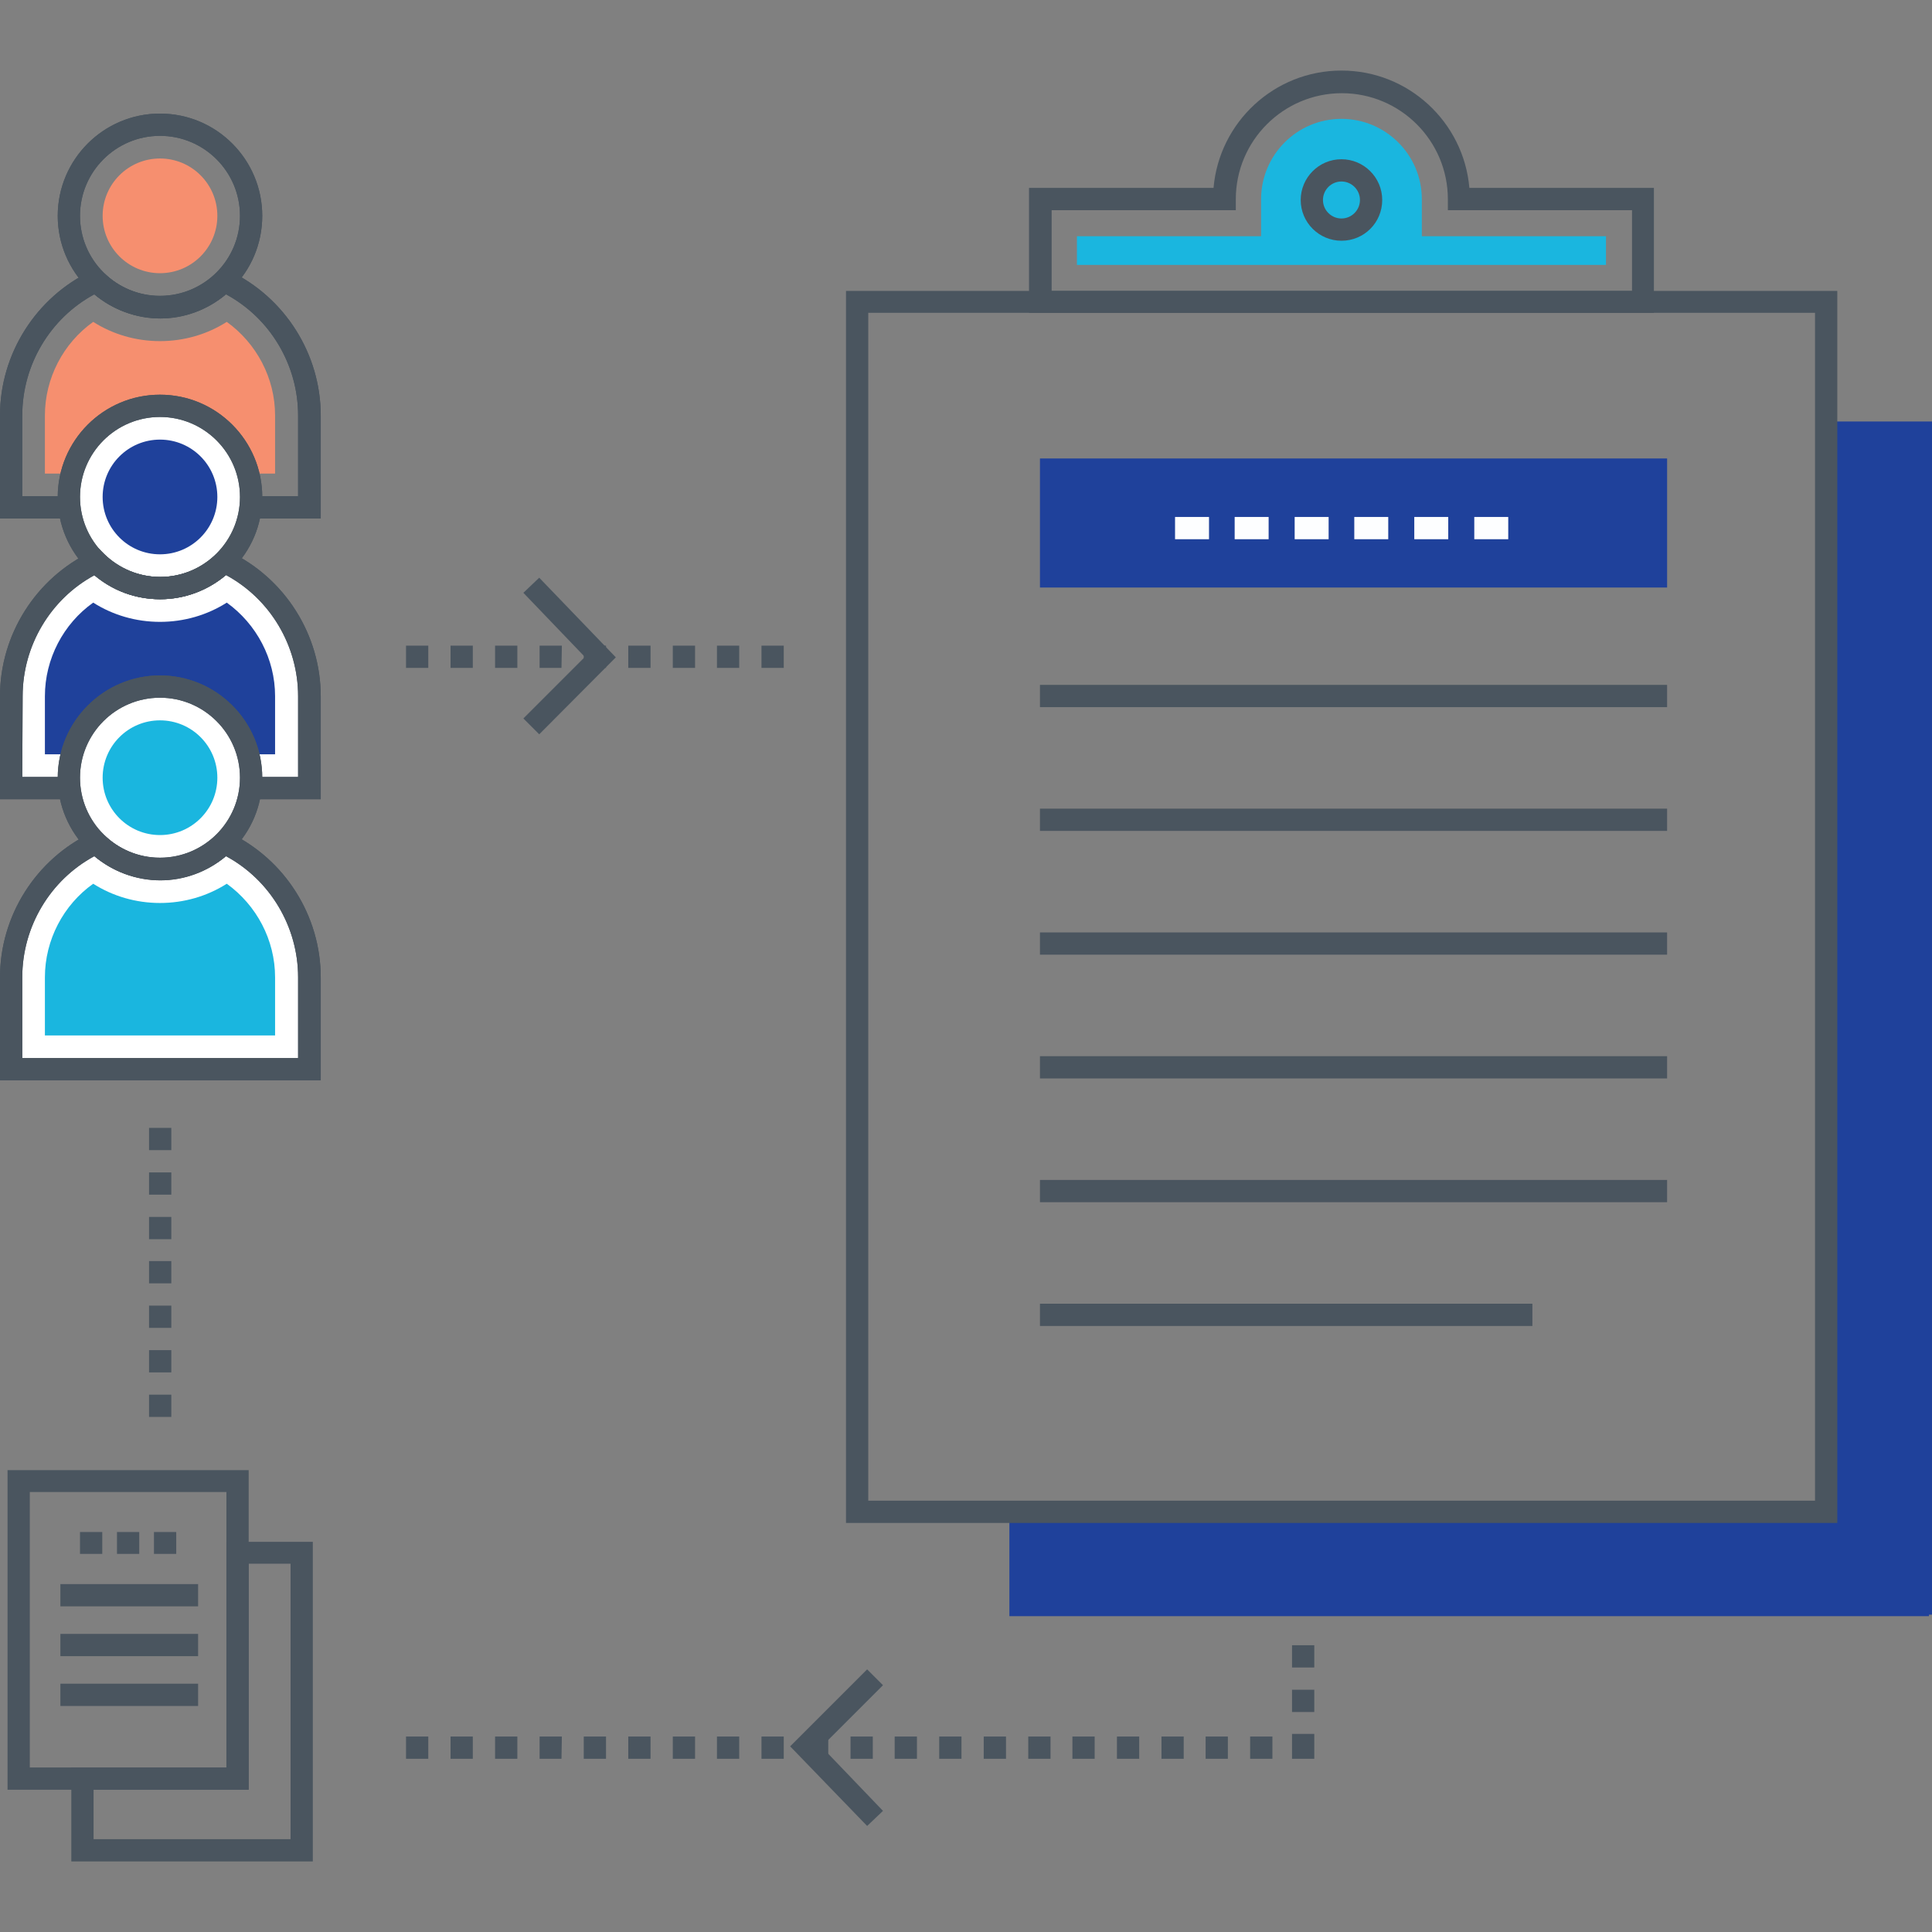 <?xml version="1.0" encoding="utf-8"?>
<!-- Generator: Adobe Illustrator 23.1.0, SVG Export Plug-In . SVG Version: 6.00 Build 0)  -->
<svg version="1.1" id="Layer_1" xmlns="http://www.w3.org/2000/svg" xmlns:xlink="http://www.w3.org/1999/xlink" x="0px" y="0px"
	 viewBox="0 0 512 512" style="enable-background:new 0 0 512 512;" xml:space="preserve">
<rect x="0" y="0" width="512" height="512" fill="#808080" stroke="none"/>
<style type="text/css">
	.st0{fill:#1F419B;}
	.st1{fill:#4A555F;}
	.st2{fill:#F68F6F;}
	.st3{fill:#FFFFFF;}
	.st4{fill:#1AB6DF;}
	.st5{fill:#FDFEFF;}
</style>
<g>
	<g>
		<g>
			<rect x="483.9" y="111.7" class="st0" width="28.1" height="316.2"/>
		</g>
	</g>
	<g>
		<g>
			<rect x="267.5" y="400.2" class="st0" width="243.7" height="28.1"/>
		</g>
	</g>
	<g>
		<g>
			<rect x="275.6" y="121.5" class="st0" width="166.2" height="34.2"/>
		</g>
	</g>
	<g>
		<g>
			<g>
				<g>
					<path class="st1" d="M42.4,84.3c-14.9,0-27.1-12.1-27.1-27.1c0-14.9,12.1-27.1,27.1-27.1s27.1,12.2,27.1,27.1
						C69.5,72.2,57.4,84.3,42.4,84.3z M42.4,36c-11.7,0-21.2,9.5-21.2,21.2s9.5,21.2,21.2,21.2s21.2-9.5,21.2-21.2
						C63.6,45.5,54.1,36,42.4,36z"/>
				</g>
			</g>
			<g>
				<g>
					<path class="st1" d="M84.8,137.4H0v-27.3c0-16.3,9.5-31.3,24.2-38.3l1.9-0.9l1.5,1.5c4,3.9,9.3,6.1,14.9,6.1s10.9-2.2,14.9-6.1
						l1.5-1.5l1.9,0.9c14.7,7,24.2,22,24.2,38.3v27.3H84.8z M5.9,131.5H79v-21.4c0-13.4-7.4-25.8-19.1-32.1
						c-4.9,4.1-11,6.4-17.4,6.4S29.9,82.1,25,78C13.3,84.3,5.9,96.7,5.9,110.1V131.5z"/>
				</g>
			</g>
		</g>
		<g>
			<g>
				<g>
					<path class="st1" d="M42.4,84.3c-14.9,0-27.1-12.1-27.1-27.1c0-14.9,12.1-27.1,27.1-27.1s27.1,12.2,27.1,27.1
						C69.5,72.2,57.4,84.3,42.4,84.3z M42.4,36c-11.7,0-21.2,9.5-21.2,21.2s9.5,21.2,21.2,21.2s21.2-9.5,21.2-21.2
						C63.6,45.5,54.1,36,42.4,36z"/>
				</g>
			</g>
			<g>
				<g>
					<path class="st2" d="M42.4,72.4c-8.4,0-15.2-6.8-15.2-15.2S34,42,42.4,42s15.2,6.8,15.2,15.2S50.8,72.4,42.4,72.4z"/>
				</g>
			</g>
			<g>
				<g>
					<path class="st1" d="M84.8,137.4H0v-27.3c0-16.3,9.5-31.3,24.2-38.3l1.9-0.9l1.5,1.5c4,3.9,9.3,6.1,14.9,6.1s10.9-2.2,14.9-6.1
						l1.5-1.5l1.9,0.9c14.7,7,24.2,22,24.2,38.3v27.3H84.8z M5.9,131.5H79v-21.4c0-13.4-7.4-25.8-19.1-32.1
						c-4.9,4.1-11,6.4-17.4,6.4S29.9,82.1,25,78C13.3,84.3,5.9,96.7,5.9,110.1V131.5z"/>
				</g>
			</g>
			<g>
				<g>
					<path class="st2" d="M11.9,125.5v-15.4c0-9.9,4.9-19.2,12.8-24.8c5.2,3.3,11.3,5.1,17.7,5.1s12.5-1.8,17.7-5.1
						c7.9,5.7,12.8,14.9,12.8,24.8v15.4C72.9,125.5,11.9,125.5,11.9,125.5z"/>
				</g>
			</g>
		</g>
		<g>
			<g>
				<g>
					<circle class="st3" cx="42.4" cy="131.7" r="24.1"/>
				</g>
			</g>
			<g>
				<g>
					<path class="st3" d="M81.9,184.5v24.3h-79v-24.3c0-15.7,9.2-29.3,22.5-35.7c4.3,4.3,10.3,7,16.9,7s12.6-2.7,16.9-7
						C72.7,155.2,81.9,168.8,81.9,184.5z"/>
				</g>
			</g>
		</g>
		<g>
			<g>
				<g>
					<circle class="st3" cx="42.4" cy="131.7" r="24.1"/>
				</g>
			</g>
			<g>
				<g>
					<path class="st3" d="M42.4,146.9c-8.4,0-15.2-6.8-15.2-15.2s6.8-15.2,15.2-15.2s15.2,6.8,15.2,15.2S50.8,146.9,42.4,146.9z"/>
				</g>
			</g>
			<g>
				<g>
					<path class="st3" d="M81.9,184.5v24.3h-79v-24.3c0-15.7,9.2-29.3,22.5-35.7c4.3,4.3,10.3,7,16.9,7s12.6-2.7,16.9-7
						C72.7,155.2,81.9,168.8,81.9,184.5z"/>
				</g>
			</g>
			<g>
				<g>
					<path class="st3" d="M11.9,199.9v-15.4c0-9.9,4.9-19.2,12.8-24.8c5.2,3.3,11.3,5.1,17.7,5.1s12.5-1.8,17.7-5.1
						c7.9,5.7,12.8,14.9,12.8,24.8v15.4H11.9z"/>
				</g>
			</g>
		</g>
		<g>
			<g>
				<g>
					<path class="st1" d="M42.4,158.8c-14.9,0-27.1-12.1-27.1-27.1c0-14.9,12.1-27.1,27.1-27.1s27.1,12.2,27.1,27.1
						S57.4,158.8,42.4,158.8z M42.4,110.5c-11.7,0-21.2,9.5-21.2,21.2s9.5,21.2,21.2,21.2s21.2-9.5,21.2-21.2
						C63.6,120,54.1,110.5,42.4,110.5z"/>
				</g>
			</g>
			<g>
				<g>
					<path class="st1" d="M84.8,211.8H0v-27.3c0-16.3,9.5-31.3,24.2-38.3l1.9-0.9l1.5,1.5c4,3.9,9.3,6.1,14.9,6.1s10.9-2.2,14.9-6.1
						l1.5-1.5l1.9,0.9c14.7,7,24.2,22,24.2,38.3v27.3H84.8z M5.9,205.9H79v-21.4c0-13.4-7.4-25.8-19.1-32.1
						c-4.9,4.1-11,6.4-17.4,6.4c-6.5,0-12.6-2.2-17.4-6.4C13.4,158.7,6,171.1,6,184.5L5.9,205.9L5.9,205.9z"/>
				</g>
			</g>
		</g>
		<g>
			<g>
				<g>
					<path class="st1" d="M42.4,158.8c-14.9,0-27.1-12.1-27.1-27.1c0-14.9,12.1-27.1,27.1-27.1s27.1,12.2,27.1,27.1
						S57.4,158.8,42.4,158.8z M42.4,110.5c-11.7,0-21.2,9.5-21.2,21.2s9.5,21.2,21.2,21.2s21.2-9.5,21.2-21.2
						C63.6,120,54.1,110.5,42.4,110.5z"/>
				</g>
			</g>
			<g>
				<g>
					<path class="st0" d="M42.4,146.9c-8.4,0-15.2-6.8-15.2-15.2s6.8-15.2,15.2-15.2s15.2,6.8,15.2,15.2S50.8,146.9,42.4,146.9z"/>
				</g>
			</g>
			<g>
				<g>
					<path class="st1" d="M84.8,211.8H0v-27.3c0-16.3,9.5-31.3,24.2-38.3l1.9-0.9l1.5,1.5c4,3.9,9.3,6.1,14.9,6.1s10.9-2.2,14.9-6.1
						l1.5-1.5l1.9,0.9c14.7,7,24.2,22,24.2,38.3v27.3H84.8z M5.9,205.9H79v-21.4c0-13.4-7.4-25.8-19.1-32.1
						c-4.9,4.1-11,6.4-17.4,6.4c-6.5,0-12.6-2.2-17.4-6.4C13.4,158.7,6,171.1,6,184.5L5.9,205.9L5.9,205.9z"/>
				</g>
			</g>
			<g>
				<g>
					<path class="st0" d="M11.9,199.9v-15.4c0-9.9,4.9-19.2,12.8-24.8c5.2,3.3,11.3,5.1,17.7,5.1s12.5-1.8,17.7-5.1
						c7.9,5.7,12.8,14.9,12.8,24.8v15.4H11.9z"/>
				</g>
			</g>
		</g>
		<g>
			<g>
				<g>
					<circle class="st3" cx="42.4" cy="206.1" r="24.1"/>
				</g>
			</g>
			<g>
				<g>
					<path class="st3" d="M42.4,221.3c-8.4,0-15.2-6.8-15.2-15.2s6.8-15.2,15.2-15.2s15.2,6.8,15.2,15.2
						C57.6,214.5,50.8,221.3,42.4,221.3z"/>
				</g>
			</g>
			<g>
				<g>
					<path class="st3" d="M81.9,259v24.3h-79V259c0-15.7,9.2-29.3,22.5-35.7c4.3,4.3,10.3,7,16.9,7s12.6-2.7,16.9-7
						C72.7,229.7,81.9,243.2,81.9,259z"/>
				</g>
			</g>
			<g>
				<g>
					<path class="st3" d="M11.9,274.4V259c0-9.9,4.9-19.2,12.8-24.8c5.2,3.3,11.3,5.1,17.7,5.1s12.5-1.8,17.7-5.1
						c7.9,5.7,12.8,14.9,12.8,24.8v15.4H11.9z"/>
				</g>
			</g>
		</g>
		<g>
			<g>
				<g>
					<path class="st1" d="M42.4,233.2c-14.9,0-27.1-12.2-27.1-27.1S27.5,179,42.4,179s27.1,12.1,27.1,27.1S57.4,233.2,42.4,233.2z
						 M42.4,184.9c-11.7,0-21.2,9.5-21.2,21.2s9.5,21.2,21.2,21.2s21.2-9.5,21.2-21.2S54.1,184.9,42.4,184.9z"/>
				</g>
			</g>
			<g>
				<g>
					<path class="st1" d="M84.8,286.3H0V259c0-16.3,9.5-31.3,24.2-38.3l1.9-0.9l1.5,1.5c4,3.9,9.3,6.1,14.9,6.1s10.9-2.2,14.9-6.1
						l1.5-1.5l1.9,0.9c14.7,7,24.2,22,24.2,38.3v27.3H84.8z M5.9,280.4H79V259c0-13.4-7.4-25.8-19.1-32.1c-4.9,4.1-11,6.4-17.4,6.4
						S29.9,231,25,226.9C13.3,233.2,5.9,245.6,5.9,259V280.4z"/>
				</g>
			</g>
		</g>
		<g>
			<g>
				<g>
					<path class="st1" d="M42.4,233.2c-14.9,0-27.1-12.2-27.1-27.1S27.5,179,42.4,179s27.1,12.1,27.1,27.1S57.4,233.2,42.4,233.2z
						 M42.4,184.9c-11.7,0-21.2,9.5-21.2,21.2s9.5,21.2,21.2,21.2s21.2-9.5,21.2-21.2S54.1,184.9,42.4,184.9z"/>
				</g>
			</g>
			<g>
				<g>
					<path class="st4" d="M42.4,221.3c-8.4,0-15.2-6.8-15.2-15.2s6.8-15.2,15.2-15.2s15.2,6.8,15.2,15.2
						C57.6,214.5,50.8,221.3,42.4,221.3z"/>
				</g>
			</g>
			<g>
				<g>
					<path class="st1" d="M84.8,286.3H0V259c0-16.3,9.5-31.3,24.2-38.3l1.9-0.9l1.5,1.5c4,3.9,9.3,6.1,14.9,6.1s10.9-2.2,14.9-6.1
						l1.5-1.5l1.9,0.9c14.7,7,24.2,22,24.2,38.3v27.3H84.8z M5.9,280.4H79V259c0-13.4-7.4-25.8-19.1-32.1c-4.9,4.1-11,6.4-17.4,6.4
						S29.9,231,25,226.9C13.3,233.2,5.9,245.6,5.9,259V280.4z"/>
				</g>
			</g>
			<g>
				<g>
					<path class="st4" d="M11.9,274.4V259c0-9.9,4.9-19.2,12.8-24.8c5.2,3.3,11.3,5.1,17.7,5.1s12.5-1.8,17.7-5.1
						c7.9,5.7,12.8,14.9,12.8,24.8v15.4H11.9z"/>
				</g>
			</g>
		</g>
	</g>
	<g>
		<g>
			<path class="st1" d="M45.4,375.5h-5.9v-5.9h5.9V375.5z M45.4,363.7h-5.9v-5.9h5.9V363.7z M45.4,351.9h-5.9V346h5.9V351.9z
				 M45.4,340.1h-5.9v-5.9h5.9V340.1z M45.4,328.4h-5.9v-5.9h5.9V328.4z M45.4,316.6h-5.9v-5.9h5.9V316.6z M45.4,304.8h-5.9v-5.9
				h5.9V304.8z"/>
		</g>
	</g>
	<g>
		<g>
			<path class="st1" d="M65.9,474.3H2v-84.7h63.9V474.3z M7.9,468.4H60v-73H7.9V468.4z"/>
		</g>
	</g>
	<g>
		<g>
			<path class="st1" d="M82.9,493.3h-64v-24.8H60v-59.9h22.9V493.3z M24.8,487.4H77v-73H65.9v59.9H24.8V487.4z"/>
		</g>
	</g>
	<g>
		<g>
			<g>
				<rect x="21.2" y="406" class="st1" width="5.9" height="5.8"/>
			</g>
		</g>
		<g>
			<g>
				<rect x="31" y="406" class="st1" width="5.9" height="5.8"/>
			</g>
		</g>
		<g>
			<g>
				<rect x="40.8" y="406" class="st1" width="5.9" height="5.8"/>
			</g>
		</g>
	</g>
	<g>
		<g>
			<rect x="16" y="419.8" class="st1" width="36.5" height="5.9"/>
		</g>
	</g>
	<g>
		<g>
			<rect x="16" y="433" class="st1" width="36.5" height="5.9"/>
		</g>
	</g>
	<g>
		<g>
			<rect x="16" y="446.2" class="st1" width="36.5" height="5.9"/>
		</g>
	</g>
	<g>
		<g>
			<path class="st1" d="M486.8,403.6H224.2V77.1h262.7v326.5H486.8z M230.1,397.7H481V82.9H230.1V397.7z"/>
		</g>
	</g>
	<g>
		<g>
			<path class="st1" d="M438.4,82.9H272.7V49.8h48.9c1.5-17.4,16.1-31.1,33.9-31.1s32.4,13.7,33.9,31.1h48.9v33.1H438.4z
				 M278.6,77.1h153.9V55.7h-48.8v-2.9c0-15.5-12.6-28.1-28.1-28.1s-28.1,12.6-28.1,28.1v2.9h-48.8v21.4H278.6z"/>
		</g>
	</g>
	<g>
		<g>
			<path class="st4" d="M285.4,70.2v-7.6h48.8v-9.8c0-11.7,9.5-21.3,21.3-21.3c11.7,0,21.3,9.5,21.3,21.3v9.8h48.8v7.6H285.4z"/>
		</g>
	</g>
	<g>
		<g>
			<rect x="275.6" y="181.5" class="st1" width="166.2" height="5.9"/>
		</g>
	</g>
	<g>
		<g>
			<rect x="275.6" y="214.3" class="st1" width="166.2" height="5.9"/>
		</g>
	</g>
	<g>
		<g>
			<rect x="275.6" y="247.1" class="st1" width="166.2" height="5.9"/>
		</g>
	</g>
	<g>
		<g>
			<rect x="275.6" y="279.9" class="st1" width="166.2" height="5.9"/>
		</g>
	</g>
	<g>
		<g>
			<rect x="275.6" y="312.7" class="st1" width="166.2" height="5.9"/>
		</g>
	</g>
	<g>
		<g>
			<rect x="275.6" y="345.5" class="st1" width="130.5" height="5.9"/>
		</g>
	</g>
	<g>
		<g>
			<path class="st1" d="M355.5,63.8c-5.9,0-10.8-4.8-10.8-10.8c0-5.9,4.8-10.8,10.8-10.8c5.9,0,10.8,4.8,10.8,10.8
				S361.5,63.8,355.5,63.8z M355.5,48.1c-2.7,0-4.9,2.2-4.9,4.9s2.2,4.9,4.9,4.9c2.7,0,4.9-2.2,4.9-4.9S358.2,48.1,355.5,48.1z"/>
		</g>
	</g>
	<g>
		<g>
			<path class="st1" d="M348.3,466.1h-5.9v-2.9l0,0v-3.7h5.9V466.1z M337.2,466.1h-5.9v-5.9h5.9V466.1z M325.4,466.1h-5.9v-5.9h5.9
				V466.1z M313.7,466.1h-5.9v-5.9h5.9V466.1z M301.9,466.1H296v-5.9h5.9V466.1z M290.1,466.1h-5.9v-5.9h5.9V466.1z M278.4,466.1
				h-5.9v-5.9h5.9V466.1z M266.6,466.1h-5.9v-5.9h5.9V466.1z M254.8,466.1h-5.9v-5.9h5.9V466.1z M243,466.1h-5.9v-5.9h5.9V466.1z
				 M231.3,466.1h-5.9v-5.9h5.9V466.1z M219.5,466.1h-5.9v-5.9h5.9V466.1z M207.7,466.1h-5.9v-5.9h5.9V466.1z M195.9,466.1H190v-5.9
				h5.9V466.1z M184.2,466.1h-5.9v-5.9h5.9V466.1z M172.4,466.1h-5.9v-5.9h5.9V466.1z M160.6,466.1h-5.9v-5.9h5.9V466.1z
				 M148.8,466.1H143v-5.9h5.9L148.8,466.1L148.8,466.1z M137.1,466.1h-5.9v-5.9h5.9V466.1z M125.3,466.1h-5.9v-5.9h5.9V466.1z
				 M113.5,466.1h-5.9v-5.9h5.9V466.1z M348.3,453.7h-5.9v-5.9h5.9V453.7z M348.3,441.9h-5.9V436h5.9V441.9z"/>
		</g>
	</g>
	<g>
		<g>
			<path class="st1" d="M207.7,177h-5.9v-5.9h5.9V177z M195.9,177H190v-5.9h5.9V177z M184.2,177h-5.9v-5.9h5.9V177z M172.4,177h-5.9
				v-5.9h5.9V177z M160.6,177h-5.9v-5.9h5.9V177z M148.8,177H143v-5.9h5.9L148.8,177L148.8,177z M137.1,177h-5.9v-5.9h5.9V177z
				 M125.3,177h-5.9v-5.9h5.9V177z M113.5,177h-5.9v-5.9h5.9V177z"/>
		</g>
	</g>
	<g>
		<g>
			<g>
				<rect x="311.4" y="137" class="st5" width="9" height="5.9"/>
			</g>
		</g>
		<g>
			<g>
				<rect x="327.2" y="137" class="st5" width="9" height="5.9"/>
			</g>
		</g>
		<g>
			<g>
				<rect x="343.1" y="137" class="st5" width="9" height="5.9"/>
			</g>
		</g>
		<g>
			<g>
				<rect x="358.9" y="137" class="st5" width="9" height="5.9"/>
			</g>
		</g>
		<g>
			<g>
				<rect x="374.8" y="137" class="st5" width="9" height="5.9"/>
			</g>
		</g>
		<g>
			<g>
				<rect x="390.7" y="137" class="st5" width="9" height="5.9"/>
			</g>
		</g>
	</g>
	<g>
		<g>
			<polygon class="st1" points="142.9,194.6 138.7,190.4 155,174.1 138.7,157.1 142.9,153.1 163.2,174.2 			"/>
		</g>
	</g>
	<g>
		<g>
			<polygon class="st1" points="229.8,483.9 209.4,462.8 229.8,442.4 234,446.6 217.7,462.9 234,479.9 			"/>
		</g>
	</g>
</g>
</svg>
